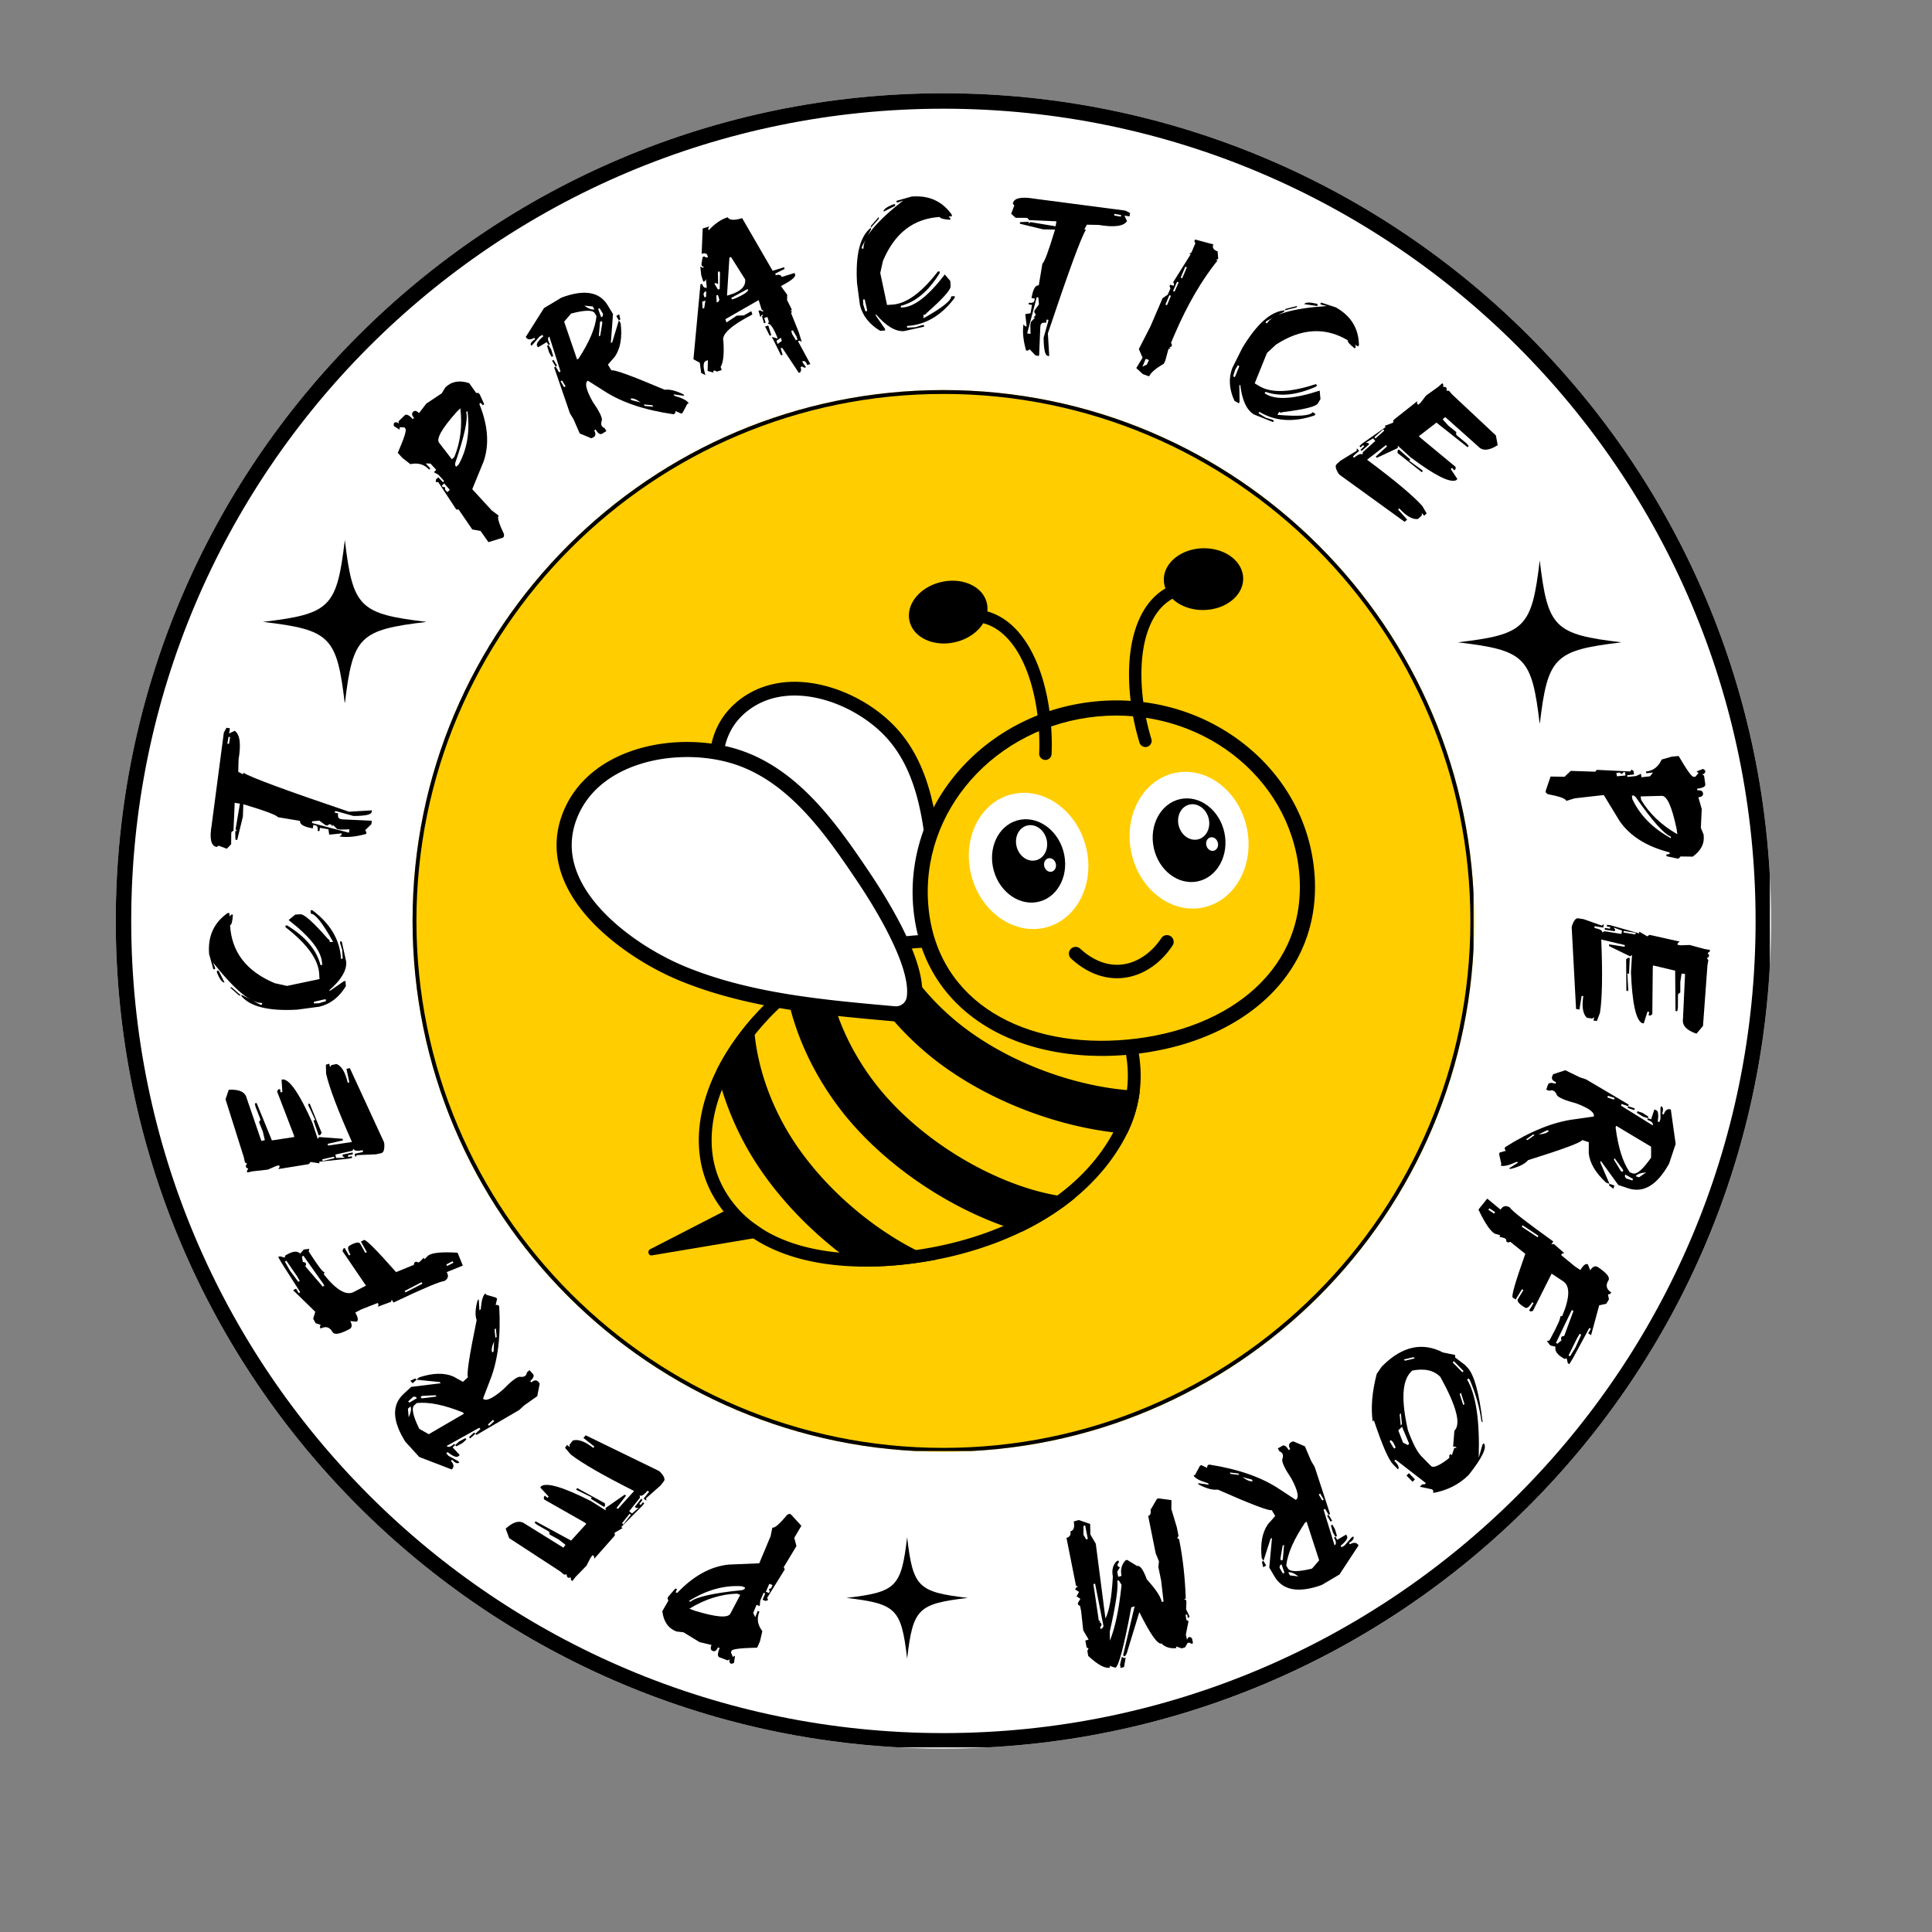 <?xml version="1.0" encoding="UTF-8"?>
<svg data-bbox="22.469 18.101 321.3 321.301" height="500" viewBox="0 0 375 375" width="500" xmlns="http://www.w3.org/2000/svg" data-type="ugc">
    <rect x="0" y="0" width="375" height="375" fill="#808080" stroke="none"/>
    <g>
        <defs>
            <clipPath id="5f93c1a0-44dc-4de4-b1aa-576055c7f600">
                <path d="M56.527 113.063h23.684v23.683H56.527Zm0 0"/>
            </clipPath>
            <clipPath id="a0d24781-7402-4739-9e6b-41cd8e5a1fd9">
                <path d="M22.469 18.102h321.3v321.3H22.47Zm0 0"/>
            </clipPath>
            <clipPath id="95e316b1-1a02-4c6b-87f5-56427464169d">
                <path d="M183.117 18.102c-88.722 0-160.648 71.925-160.648 160.652 0 88.723 71.926 160.648 160.648 160.648 88.727 0 160.653-71.925 160.653-160.648 0-88.727-71.926-160.652-160.653-160.652m0 0"/>
            </clipPath>
            <clipPath id="9e72f6be-3c8d-4cb6-ad87-5fbc4df1f684">
                <path d="M22.469 18.102h321.066v321.066H22.47Zm0 0"/>
            </clipPath>
            <clipPath id="bbebc243-cb56-4a59-804a-1ff5d30505a4">
                <path d="M183.113 18.102c-88.722 0-160.644 71.921-160.644 160.644 0 88.727 71.922 160.649 160.644 160.649s160.649-71.922 160.649-160.649c0-88.723-71.926-160.644-160.649-160.644m0 0"/>
            </clipPath>
            <clipPath id="95a092be-d2e5-4c0d-849c-d7c7e02258b5">
                <path d="M80.078 75.71H286.16v206.083H80.078Zm0 0"/>
            </clipPath>
            <clipPath id="dc2a54f7-7cc1-4e38-9ab6-6dd65cd9b611">
                <path d="M183.117 75.71c-56.906 0-103.039 46.134-103.039 103.044 0 56.906 46.133 103.039 103.04 103.039 56.91 0 103.042-46.133 103.042-103.04 0-56.91-46.133-103.042-103.043-103.042m0 0"/>
            </clipPath>
            <clipPath id="a49e0220-d0c9-46e8-b1b5-f5d86c44ee8d">
                <path d="M80.078 75.71h205.93v205.93H80.078Zm0 0"/>
            </clipPath>
            <clipPath id="03dac231-131b-4045-8201-4c0d79e22c4f">
                <path d="M183.117 75.71c-56.906 0-103.039 46.134-103.039 103.04s46.133 103.035 103.04 103.035c56.902 0 103.034-46.129 103.034-103.035S240.02 75.71 183.117 75.71m0 0"/>
            </clipPath>
            <clipPath id="fa7db413-6591-4edc-aede-bc4988a3b46b">
                <path d="M51.023 104.797h31.579v31.582H51.023Zm0 0"/>
            </clipPath>
            <clipPath id="99c7e3b0-7a03-4dd8-b267-9511e508bfea">
                <path d="M137 132h47v63h-47Zm0 0"/>
            </clipPath>
            <clipPath id="7913228d-918a-4764-9b4a-01514adffe3b">
                <path d="m102.21 123.035 144.856-18.7 16.762 129.849-144.855 18.699Zm0 0"/>
            </clipPath>
            <clipPath id="40fc458f-dd62-4eb7-8301-7b05b656b63a">
                <path d="m102.21 123.035 144.856-18.7 16.762 129.849-144.855 18.699Zm0 0"/>
            </clipPath>
            <clipPath id="b5f04bb3-1de1-4af6-a0ad-597cc6c49454">
                <path d="m102.21 123.035 144.856-18.7 16.762 129.849-144.855 18.699Zm0 0"/>
            </clipPath>
            <clipPath id="d05a6482-5d50-4e93-9f51-cdc801fee39b">
                <path d="M140 135h41v57h-41Zm0 0"/>
            </clipPath>
            <clipPath id="bd09baa0-55a0-4089-848b-1f88b005ce8c">
                <path d="m102.21 123.035 144.856-18.7 16.762 129.849-144.855 18.699Zm0 0"/>
            </clipPath>
            <clipPath id="f2931d7f-963a-48f0-9a0e-1c4b43c90a90">
                <path d="m102.21 123.035 144.856-18.7 16.762 129.849-144.855 18.699Zm0 0"/>
            </clipPath>
            <clipPath id="415d5b03-80f5-4719-b0b0-1931ed0e7169">
                <path d="m102.21 123.035 144.856-18.7 16.762 129.849-144.855 18.699Zm0 0"/>
            </clipPath>
            <clipPath id="4c18c48d-4deb-47d2-a9e1-c2ee561672ff">
                <path d="M135 181h87v65h-87Zm0 0"/>
            </clipPath>
            <clipPath id="dae2458a-4731-4c44-a2b4-e975f63251b5">
                <path d="m102.21 123.035 144.856-18.7 16.762 129.849-144.855 18.699Zm0 0"/>
            </clipPath>
            <clipPath id="9c1b7a0a-ad31-44c4-a881-a1bf7aa68278">
                <path d="m102.21 123.035 144.856-18.7 16.762 129.849-144.855 18.699Zm0 0"/>
            </clipPath>
            <clipPath id="eb8047d0-8148-4711-bf62-99e5b662af8b">
                <path d="m102.21 123.035 144.856-18.7 16.762 129.849-144.855 18.699Zm0 0"/>
            </clipPath>
            <clipPath id="c1578a16-ca62-4796-8d94-15069e886a7e">
                <path d="m130.875 187.531 86.8-11.207 8.087 62.633-86.801 11.203Zm0 0"/>
            </clipPath>
            <clipPath id="def5bc5c-c4db-4478-a396-f34d1c90ab32">
                <path d="M138 183h81v61h-81Zm0 0"/>
            </clipPath>
            <clipPath id="564a9a9f-cc4e-4be4-985d-17e4dd08ade0">
                <path d="m102.21 123.035 144.856-18.7 16.762 129.849-144.855 18.699Zm0 0"/>
            </clipPath>
            <clipPath id="c2da221c-f246-4319-8215-b6d157666b0f">
                <path d="m102.21 123.035 144.856-18.7 16.762 129.849-144.855 18.699Zm0 0"/>
            </clipPath>
            <clipPath id="6f9dc356-e9f5-45b9-9488-913837a8f0f4">
                <path d="m102.21 123.035 144.856-18.7 16.762 129.849-144.855 18.699Zm0 0"/>
            </clipPath>
            <clipPath id="60418adf-9834-4235-8c97-5096a0f5ba6d">
                <path d="M125 234h25v10h-25Zm0 0"/>
            </clipPath>
            <clipPath id="39688b0e-e510-4295-88ec-227f7576b92f">
                <path d="m102.21 123.035 144.856-18.7 16.762 129.849-144.855 18.699Zm0 0"/>
            </clipPath>
            <clipPath id="85dd1811-a924-4066-a3a9-bcd4f2eb4515">
                <path d="m102.21 123.035 144.856-18.7 16.762 129.849-144.855 18.699Zm0 0"/>
            </clipPath>
            <clipPath id="23c8f986-187f-474f-b248-d0ebe41708bf">
                <path d="m102.21 123.035 144.856-18.7 16.762 129.849-144.855 18.699Zm0 0"/>
            </clipPath>
            <clipPath id="ae0f7f83-5622-43aa-91b6-99f8515305f1">
                <path d="M139 197h43v49h-43Zm0 0"/>
            </clipPath>
            <clipPath id="6caf0d90-ef09-40f0-941a-f43c54fccc7c">
                <path d="m102.21 123.035 144.856-18.7 16.762 129.849-144.855 18.699Zm0 0"/>
            </clipPath>
            <clipPath id="8495eee2-cb39-4eda-b703-433e130a7a05">
                <path d="m102.21 123.035 144.856-18.7 16.762 129.849-144.855 18.699Zm0 0"/>
            </clipPath>
            <clipPath id="85b29b4e-588d-4028-bb13-bbb6eda34b4a">
                <path d="m102.21 123.035 144.856-18.7 16.762 129.849-144.855 18.699Zm0 0"/>
            </clipPath>
            <clipPath id="39642708-64e3-4df9-a6dc-3f2ac81bf22c">
                <path d="m137.68 198.121 37.754-4.875 6.629 51.352-37.754 4.87Zm0 0"/>
            </clipPath>
            <clipPath id="5a71a7f6-72be-49c8-93e2-15ce4d3b89f2">
                <path d="M152 186h57v54h-57Zm0 0"/>
            </clipPath>
            <clipPath id="4f37e635-f043-4b18-89b8-ee3ef22b5eb8">
                <path d="m102.21 123.035 144.856-18.7 16.762 129.849-144.855 18.699Zm0 0"/>
            </clipPath>
            <clipPath id="00cf37bc-d8a5-40f6-aef3-2bfd70308a85">
                <path d="m102.21 123.035 144.856-18.7 16.762 129.849-144.855 18.699Zm0 0"/>
            </clipPath>
            <clipPath id="9bc4b9df-494a-43ee-87fb-536c459d74ca">
                <path d="m102.21 123.035 144.856-18.7 16.762 129.849-144.855 18.699Zm0 0"/>
            </clipPath>
            <clipPath id="550cc5f5-5f2d-4e51-bcd4-0df08a83e5ca">
                <path d="M164 182h58v39h-58Zm0 0"/>
            </clipPath>
            <clipPath id="ba4ef70a-5833-46e0-9967-fec377f0d9f6">
                <path d="m102.21 123.035 144.856-18.7 16.762 129.849-144.855 18.699Zm0 0"/>
            </clipPath>
            <clipPath id="48e2d800-09c9-4158-821e-c47dd9b93860">
                <path d="m102.21 123.035 144.856-18.7 16.762 129.849-144.855 18.699Zm0 0"/>
            </clipPath>
            <clipPath id="9be10c78-8713-499f-9c5a-8444b33d769f">
                <path d="m102.21 123.035 144.856-18.7 16.762 129.849-144.855 18.699Zm0 0"/>
            </clipPath>
            <clipPath id="361f3203-32e1-494e-b115-f476803b1a68">
                <path d="M108 144h72v55h-72Zm0 0"/>
            </clipPath>
            <clipPath id="d31e33be-4e16-42cd-b4ef-4ce706ae1bc5">
                <path d="m102.21 123.035 144.856-18.7 16.762 129.849-144.855 18.699Zm0 0"/>
            </clipPath>
            <clipPath id="89be75e8-4bd8-408e-a07f-ed1ddeec50d0">
                <path d="m102.21 123.035 144.856-18.7 16.762 129.849-144.855 18.699Zm0 0"/>
            </clipPath>
            <clipPath id="c609aec4-a546-4c7c-bed1-088e7288cb87">
                <path d="m102.21 123.035 144.856-18.7 16.762 129.849-144.855 18.699Zm0 0"/>
            </clipPath>
            <clipPath id="66d65840-a257-4c8d-baa9-9bf1bb999533">
                <path d="M110 146h67v50h-67Zm0 0"/>
            </clipPath>
            <clipPath id="8ec7fbc7-f7e5-4506-8fe6-8688f14d1a07">
                <path d="m102.21 123.035 144.856-18.7 16.762 129.849-144.855 18.699Zm0 0"/>
            </clipPath>
            <clipPath id="6b71336e-059c-4a1d-95c2-5bb3a637d59e">
                <path d="m102.21 123.035 144.856-18.7 16.762 129.849-144.855 18.699Zm0 0"/>
            </clipPath>
            <clipPath id="04406f3e-3902-4d5e-984f-d5bb84e72822">
                <path d="m102.21 123.035 144.856-18.7 16.762 129.849-144.855 18.699Zm0 0"/>
            </clipPath>
            <clipPath id="d076d735-8b16-4b56-b3f7-e0c2409ebe7a">
                <path d="M218 204h1v1h-1Zm0 0"/>
            </clipPath>
            <clipPath id="9fccdf3d-eef6-4ae8-89b5-7c8aa5357af7">
                <path d="m102.21 123.035 144.856-18.7 16.762 129.849-144.855 18.699Zm0 0"/>
            </clipPath>
            <clipPath id="29336f2f-acd9-4685-9261-f758b853e603">
                <path d="m102.21 123.035 144.856-18.7 16.762 129.849-144.855 18.699Zm0 0"/>
            </clipPath>
            <clipPath id="a4c5e6fe-3492-486c-8646-f38f79760032">
                <path d="m102.21 123.035 144.856-18.7 16.762 129.849-144.855 18.699Zm0 0"/>
            </clipPath>
            <clipPath id="333eac99-fb27-4f91-ba41-1136b9d63258">
                <path d="M177 135h79v70h-79Zm0 0"/>
            </clipPath>
            <clipPath id="e98ad561-d014-43c1-b3e3-c9f719e732d3">
                <path d="m102.21 123.035 144.856-18.7 16.762 129.849-144.855 18.699Zm0 0"/>
            </clipPath>
            <clipPath id="2023e59f-0f39-4ed0-a119-fb681efcc6a7">
                <path d="m102.21 123.035 144.856-18.7 16.762 129.849-144.855 18.699Zm0 0"/>
            </clipPath>
            <clipPath id="7a5bb8f7-6830-46c6-a86f-419dd530d9f7">
                <path d="m102.21 123.035 144.856-18.7 16.762 129.849-144.855 18.699Zm0 0"/>
            </clipPath>
            <clipPath id="da88f223-076d-4e98-afd0-d41bedf1d5d4">
                <path d="M180 138h73v65h-73Zm0 0"/>
            </clipPath>
            <clipPath id="05384d0f-61b1-413a-be53-482c20c064f3">
                <path d="m102.21 123.035 144.856-18.7 16.762 129.849-144.855 18.699Zm0 0"/>
            </clipPath>
            <clipPath id="503a5aca-0137-4dcb-a2a3-cfcc771bbc27">
                <path d="m102.21 123.035 144.856-18.7 16.762 129.849-144.855 18.699Zm0 0"/>
            </clipPath>
            <clipPath id="6fb3c574-41b6-4d88-b847-1dff820d5956">
                <path d="m102.21 123.035 144.856-18.7 16.762 129.849-144.855 18.699Zm0 0"/>
            </clipPath>
            <clipPath id="ab0ccf32-3f92-4974-95a8-9cce02bd0e37">
                <path d="M183 118h22v30h-22Zm0 0"/>
            </clipPath>
            <clipPath id="84d986ee-6078-4254-85ca-c5a863b0512e">
                <path d="m102.21 123.035 144.856-18.7 16.762 129.849-144.855 18.699Zm0 0"/>
            </clipPath>
            <clipPath id="2cd063b0-5761-4c17-b34a-3bf669cc9e24">
                <path d="m102.21 123.035 144.856-18.7 16.762 129.849-144.855 18.699Zm0 0"/>
            </clipPath>
            <clipPath id="b0dea2bd-d414-4ff5-8365-f61cda3dd289">
                <path d="m102.21 123.035 144.856-18.7 16.762 129.849-144.855 18.699Zm0 0"/>
            </clipPath>
            <clipPath id="3f3cb3cd-a589-4333-bceb-ad985cb5e601">
                <path d="M176 112h16v13h-16Zm0 0"/>
            </clipPath>
            <clipPath id="5801dbd2-e24e-4cd1-a9dc-8d340017e335">
                <path d="m102.21 123.035 144.856-18.7 16.762 129.849-144.855 18.699Zm0 0"/>
            </clipPath>
            <clipPath id="b3c28ebd-f3e3-402d-abdb-6750ce3f49ef">
                <path d="m102.21 123.035 144.856-18.7 16.762 129.849-144.855 18.699Zm0 0"/>
            </clipPath>
            <clipPath id="db2642ec-2844-4731-a002-38fa32ec530f">
                <path d="m102.21 123.035 144.856-18.7 16.762 129.849-144.855 18.699Zm0 0"/>
            </clipPath>
            <clipPath id="3fc29a03-7586-45ed-9cfc-e78da157bfcc">
                <path d="M219 112h16v33h-16Zm0 0"/>
            </clipPath>
            <clipPath id="766234bd-71f1-4eb7-a80f-59946f8599ca">
                <path d="m102.21 123.035 144.856-18.7 16.762 129.849-144.855 18.699Zm0 0"/>
            </clipPath>
            <clipPath id="03e5b51a-6168-44ce-9de2-b8164c7c2773">
                <path d="m102.21 123.035 144.856-18.7 16.762 129.849-144.855 18.699Zm0 0"/>
            </clipPath>
            <clipPath id="bc2f60fc-c966-4cde-b4ed-fc610c7f0c0d">
                <path d="m102.21 123.035 144.856-18.7 16.762 129.849-144.855 18.699Zm0 0"/>
            </clipPath>
            <clipPath id="05dc0e50-a72d-4354-8f03-66d78edf1826">
                <path d="M225 106h17v13h-17Zm0 0"/>
            </clipPath>
            <clipPath id="8ad4b5ac-811f-4a7c-b235-b794289cee55">
                <path d="m102.21 123.035 144.856-18.7 16.762 129.849-144.855 18.699Zm0 0"/>
            </clipPath>
            <clipPath id="a4daf3bb-dc16-412b-a42a-5b0c0dd2e30e">
                <path d="m102.21 123.035 144.856-18.7 16.762 129.849-144.855 18.699Zm0 0"/>
            </clipPath>
            <clipPath id="896a17b7-a6ee-4f75-b850-50dcd7e08e2f">
                <path d="m102.21 123.035 144.856-18.7 16.762 129.849-144.855 18.699Zm0 0"/>
            </clipPath>
            <clipPath id="3d9a53da-94bb-4514-89fd-ec1642973de0">
                <path d="M207 181h21v9h-21Zm0 0"/>
            </clipPath>
            <clipPath id="74dd645c-882f-4db6-8e17-b868fe80ec3f">
                <path d="m102.21 123.035 144.856-18.7 16.762 129.849-144.855 18.699Zm0 0"/>
            </clipPath>
            <clipPath id="316a9284-6e20-4d89-b572-778cfded0511">
                <path d="m102.21 123.035 144.856-18.7 16.762 129.849-144.855 18.699Zm0 0"/>
            </clipPath>
            <clipPath id="9be06fb3-c512-41f2-89e9-a0eecaa6c8f0">
                <path d="m102.21 123.035 144.856-18.7 16.762 129.849-144.855 18.699Zm0 0"/>
            </clipPath>
            <clipPath id="3566add1-cc0a-4dac-8c56-32078a46be32">
                <path d="M188 153h24v28h-24Zm0 0"/>
            </clipPath>
            <clipPath id="ca02a65a-0fae-4fc5-a83b-ca55fea36199">
                <path d="m102.21 123.035 144.856-18.7 16.762 129.849-144.855 18.699Zm0 0"/>
            </clipPath>
            <clipPath id="f58f4324-e50a-48f7-ada7-ab68a5bc1df3">
                <path d="m102.21 123.035 144.856-18.7 16.762 129.849-144.855 18.699Zm0 0"/>
            </clipPath>
            <clipPath id="ebbc0853-0e1c-4f03-880f-64adea9ebef6">
                <path d="m102.21 123.035 144.856-18.7 16.762 129.849-144.855 18.699Zm0 0"/>
            </clipPath>
            <clipPath id="59784dc4-ca70-4c73-b0b1-a4f372b258c6">
                <path d="M192 159h15v17h-15Zm0 0"/>
            </clipPath>
            <clipPath id="cd9284d9-6f17-4049-9ed9-92a31df89242">
                <path d="m102.21 123.035 144.856-18.7 16.762 129.849-144.855 18.699Zm0 0"/>
            </clipPath>
            <clipPath id="ef0d2248-8969-4d56-a8d2-2b165221bd3f">
                <path d="m102.21 123.035 144.856-18.7 16.762 129.849-144.855 18.699Zm0 0"/>
            </clipPath>
            <clipPath id="79e2a1b4-e5b5-41d7-8ab3-ee2df492659d">
                <path d="m102.21 123.035 144.856-18.7 16.762 129.849-144.855 18.699Zm0 0"/>
            </clipPath>
            <clipPath id="89de7fde-b3e4-4384-82a1-a219ad01ed6d">
                <path d="M197 160h7v8h-7Zm0 0"/>
            </clipPath>
            <clipPath id="b18d118a-69a3-4126-a86f-01e2006a0d03">
                <path d="m102.21 123.035 144.856-18.7 16.762 129.849-144.855 18.699Zm0 0"/>
            </clipPath>
            <clipPath id="fbb7aab9-8d10-4080-bb48-7b018f8c6885">
                <path d="m102.21 123.035 144.856-18.7 16.762 129.849-144.855 18.699Zm0 0"/>
            </clipPath>
            <clipPath id="f3f8f4fe-7a5b-4596-bcb7-c6644531d960">
                <path d="m102.21 123.035 144.856-18.7 16.762 129.849-144.855 18.699Zm0 0"/>
            </clipPath>
            <clipPath id="37e50686-cb09-42c1-8cee-cfc77a278b36">
                <path d="M202 166h3v4h-3Zm0 0"/>
            </clipPath>
            <clipPath id="4fb2aa8e-d4d8-4b03-980b-f13e04e191c7">
                <path d="m102.21 123.035 144.856-18.7 16.762 129.849-144.855 18.699Zm0 0"/>
            </clipPath>
            <clipPath id="72745f08-ee72-459b-93ff-da0519fee6a2">
                <path d="m102.21 123.035 144.856-18.7 16.762 129.849-144.855 18.699Zm0 0"/>
            </clipPath>
            <clipPath id="38d3b653-4e2a-43ef-b6d0-da56b5f8092b">
                <path d="m102.21 123.035 144.856-18.7 16.762 129.849-144.855 18.699Zm0 0"/>
            </clipPath>
            <clipPath id="20aca89a-fc40-4861-94b7-58d19b6fc2e6">
                <path d="M219 149h24v28h-24Zm0 0"/>
            </clipPath>
            <clipPath id="19e65a7b-dc66-4eeb-bad5-3198f531d3d8">
                <path d="m102.21 123.035 144.856-18.7 16.762 129.849-144.855 18.699Zm0 0"/>
            </clipPath>
            <clipPath id="2520503f-201c-45b6-9a3d-04d95070be21">
                <path d="m102.21 123.035 144.856-18.7 16.762 129.849-144.855 18.699Zm0 0"/>
            </clipPath>
            <clipPath id="ab9ce4d5-c1c2-4ee8-bb98-f10f824297a1">
                <path d="m102.21 123.035 144.856-18.7 16.762 129.849-144.855 18.699Zm0 0"/>
            </clipPath>
            <clipPath id="d26b5f40-0d8d-4d4b-a364-1d98cf955a73">
                <path d="M223 154h15v18h-15Zm0 0"/>
            </clipPath>
            <clipPath id="421a14d8-5eeb-4401-b65d-4502cc1432c1">
                <path d="m102.21 123.035 144.856-18.7 16.762 129.849-144.855 18.699Zm0 0"/>
            </clipPath>
            <clipPath id="3eed4f25-66ff-4f4a-b991-71389519e5d5">
                <path d="m102.21 123.035 144.856-18.7 16.762 129.849-144.855 18.699Zm0 0"/>
            </clipPath>
            <clipPath id="10a638b6-216f-4fe5-aeb9-cc01c4cc3672">
                <path d="m102.21 123.035 144.856-18.7 16.762 129.849-144.855 18.699Zm0 0"/>
            </clipPath>
            <clipPath id="7b320a62-2de3-4e27-9bde-eee0dff251b7">
                <path d="M228 156h7v7h-7Zm0 0"/>
            </clipPath>
            <clipPath id="ad101caa-3002-4559-9fb4-01b6f6a8db57">
                <path d="m102.21 123.035 144.856-18.7 16.762 129.849-144.855 18.699Zm0 0"/>
            </clipPath>
            <clipPath id="674dda55-eef7-4893-b711-c79e2f290285">
                <path d="m102.21 123.035 144.856-18.7 16.762 129.849-144.855 18.699Zm0 0"/>
            </clipPath>
            <clipPath id="faa14e37-4401-4310-82d5-212cf4fb4b51">
                <path d="m102.21 123.035 144.856-18.7 16.762 129.849-144.855 18.699Zm0 0"/>
            </clipPath>
            <clipPath id="e337e8ea-34a5-4b8b-8a26-ea7429677db6">
                <path d="M234 162h3v4h-3Zm0 0"/>
            </clipPath>
            <clipPath id="8b799c89-0047-4cb7-966b-2abb0751379a">
                <path d="m102.21 123.035 144.856-18.7 16.762 129.849-144.855 18.699Zm0 0"/>
            </clipPath>
            <clipPath id="d539b958-aab2-4be4-9a9c-0e0d1579edbc">
                <path d="m102.21 123.035 144.856-18.7 16.762 129.849-144.855 18.699Zm0 0"/>
            </clipPath>
            <clipPath id="e0a9e789-dc8c-4255-a0a5-ad7692bde0a9">
                <path d="m102.21 123.035 144.856-18.7 16.762 129.849-144.855 18.699Zm0 0"/>
            </clipPath>
            <clipPath id="2960e7ee-f325-43b7-b129-859d74bdb1e9">
                <path d="M164.297 298.379h23.683V322h-23.683Zm0 0"/>
            </clipPath>
            <clipPath id="be14de5f-7056-4e35-9480-8e1db69f07a9">
                <path d="M282.953 108.766h31.582v31.582h-31.582Zm0 0"/>
            </clipPath>
        </defs>
        <g clip-path="url(#5f93c1a0-44dc-4de4-b1aa-576055c7f600)">
            <path d="M68.3 113.063c-1.148 9.699-2.077 10.628-11.773 11.777.02 0 .04.004.059.004v.004-.004c9.64 1.144 10.57 2.094 11.715 11.77 1.148-9.696 2.078-10.63 11.777-11.774-9.7-1.149-10.629-2.078-11.777-11.778m0 0" fill="#ffffff"/>
        </g>
        <g clip-path="url(#a0d24781-7402-4739-9e6b-41cd8e5a1fd9)">
            <g clip-path="url(#95e316b1-1a02-4c6b-87f5-56427464169d)">
                <path d="M22.469 18.102h321.3v321.3H22.47Zm0 0" fill="#ffffff"/>
            </g>
        </g>
        <g clip-path="url(#9e72f6be-3c8d-4cb6-ad87-5fbc4df1f684)">
            <g clip-path="url(#bbebc243-cb56-4a59-804a-1ff5d30505a4)">
                <path stroke-width="6" stroke="#000000" d="M183.112 18.101C94.39 18.101 22.47 90.023 22.47 178.745c0 88.726 71.921 160.647 160.643 160.647S343.76 267.47 343.76 178.745c0-88.722-71.925-160.644-160.647-160.644Zm0 0" fill="none"/>
            </g>
        </g>
        <g clip-path="url(#95a092be-d2e5-4c0d-849c-d7c7e02258b5)">
            <g clip-path="url(#dc2a54f7-7cc1-4e38-9ab6-6dd65cd9b611)">
                <path d="M80.078 75.71H286.16v206.083H80.078Zm0 0" fill="#ffcd00"/>
            </g>
        </g>
        <g clip-path="url(#a49e0220-d0c9-46e8-b1b5-f5d86c44ee8d)">
            <g clip-path="url(#03dac231-131b-4045-8201-4c0d79e22c4f)">
                <path stroke-width="1.5" stroke="#000000" d="M183.116 75.711c-56.906 0-103.038 46.133-103.038 103.039s46.132 103.034 103.038 103.034c56.902 0 103.034-46.129 103.034-103.034S240.018 75.71 183.116 75.71Zm0 0" fill="none"/>
            </g>
        </g>
        <g clip-path="url(#fa7db413-6591-4edc-aede-bc4988a3b46b)">
            <path d="M66.93 104.797c-1.551 13.101-2.805 14.36-15.907 15.91q.042.001.082.008c13.024 1.547 14.278 2.824 15.825 15.898 1.55-13.101 2.808-14.36 15.91-15.906-13.102-1.55-14.36-2.809-15.91-15.91m0 0" fill="#000000"/>
        </g>
        <g clip-path="url(#99c7e3b0-7a03-4dd8-b267-9511e508bfea)">
            <g clip-path="url(#7913228d-918a-4764-9b4a-01514adffe3b)">
                <g clip-path="url(#40fc458f-dd62-4eb7-8301-7b05b656b63a)">
                    <g clip-path="url(#b5f04bb3-1de1-4af6-a0ad-597cc6c49454)">
                        <path d="M183.11 180.004c.16-3.91-.055-7.863-.262-10.488-.41-5.149-.883-10.176-2.157-15.07-1.488-5.739-3.84-10.196-7.183-13.63-2.242-2.308-5.07-4.312-8.176-5.8-3.254-1.559-6.691-2.477-9.93-2.653-4.78-.261-9.062 1.082-12.39 3.883-4.758 4.004-6.371 10.05-4.676 17.484 1.246 5.446 4.348 11.637 8.293 16.563 7.434 9.273 17.41 16.117 27.055 22.73q.756.521 1.507 1.036l.965.664 1.11-.383c1.609-.55 2.902-1.832 3.84-3.8 1.136-2.38 1.808-5.923 2.003-10.536" fill="#000000"/>
                    </g>
                </g>
            </g>
        </g>
        <g clip-path="url(#d05a6482-5d50-4e93-9f51-cdc801fee39b)">
            <g clip-path="url(#bd09baa0-55a0-4089-848b-1f88b005ce8c)">
                <g clip-path="url(#f2931d7f-963a-48f0-9a0e-1c4b43c90a90)">
                    <g clip-path="url(#415d5b03-80f5-4719-b0b0-1931ed0e7169)">
                        <path d="M176.559 191.754c-.454-.313-.907-.621-1.36-.934-9.488-6.504-19.297-13.23-26.484-22.199-3.703-4.625-6.61-10.414-7.77-15.488-.695-3.035-.777-5.793-.246-8.192.59-2.656 1.946-4.894 4.035-6.652a13.7 13.7 0 0 1 5.047-2.684c1.766-.507 3.684-.695 5.711-.562 2.86.191 5.903 1.035 8.797 2.437 2.777 1.348 5.3 3.145 7.305 5.2 3.008 3.09 5.136 7.16 6.508 12.437 1.218 4.688 1.68 9.586 2.078 14.613.203 2.551.414 6.387.257 10.165-.18 4.25-.765 7.445-1.746 9.496-.582 1.222-1.3 2.015-2.132 2.363" fill="#ffffff"/>
                    </g>
                </g>
            </g>
        </g>
        <g clip-path="url(#4c18c48d-4deb-47d2-a9e1-c2ee561672ff)">
            <g clip-path="url(#dae2458a-4731-4c44-a2b4-e975f63251b5)">
                <g clip-path="url(#9c1b7a0a-ad31-44c4-a881-a1bf7aa68278)">
                    <g clip-path="url(#eb8047d0-8148-4711-bf62-99e5b662af8b)">
                        <g clip-path="url(#c1578a16-ca62-4796-8d94-15069e886a7e)">
                            <path d="M221.387 207.945a25.5 25.5 0 0 1-.157 3.793l-.007.075c-.34 2.824-1.168 5.59-2.465 8.234q-.289.59-.606 1.176c-2.308 4.191-5.476 7.964-9.433 11.246a43 43 0 0 1-1.973 1.547c-2.559 1.894-5.387 3.593-8.45 5.074a63 63 0 0 1-6.694 2.762 71 71 0 0 1-11.368 2.914c-3.648.625-8.437 1.18-13.574 1.066-3.031-.066-6.18-.367-9.293-1.023-4.156-.875-7.82-2.309-10.89-4.266-3.516-2.246-6.29-5.188-8.243-8.754a21 21 0 0 1-1.324-2.953c-.8-2.238-1.23-4.637-1.27-7.137-.038-2.476.305-5.047 1.016-7.648a35 35 0 0 1 2.453-6.367c1.567-3.153 3.645-6.274 6.223-9.336.305-.364.617-.723.926-1.075q2.925-3.3 6.207-5.921a45 45 0 0 1 7.898-5.086 43 43 0 0 1 4.383-1.914q.457-.173.918-.332a45.7 45.7 0 0 1 7.309-1.88c8.457-1.46 17.816-.757 27.93 2.118 4.652 1.32 8.609 3.246 11.765 5.719 3.809 2.988 6.371 6.726 7.617 11.105q.44 1.535.703 3.059.334 1.917.399 3.804" fill="#000000"/>
                        </g>
                    </g>
                </g>
            </g>
        </g>
        <g clip-path="url(#def5bc5c-c4db-4478-a396-f34d1c90ab32)">
            <g clip-path="url(#564a9a9f-cc4e-4be4-985d-17e4dd08ade0)">
                <g clip-path="url(#c2da221c-f246-4319-8215-b6d157666b0f)">
                    <g clip-path="url(#6f9dc356-e9f5-45b9-9488-913837a8f0f4)">
                        <path d="M215.969 220.023q-.32.585-.664 1.153c-7.368 12.23-21.864 18.804-35.489 21.137-7.625 1.308-16.976 1.707-24.972-.708a31 31 0 0 1-4.149-1.578c-4.246-1.996-7.86-5.02-10.277-9.433a18 18 0 0 1-1.164-2.594c-2.844-7.937-.34-18.16 7.984-28.055 14.586-17.34 34.352-18.59 52.985-13.297 7.882 2.239 15.308 6.813 17.668 15.114q.346 1.207.57 2.386c1.137 5.938.059 11.239-2.492 15.875" fill="#ffcd00"/>
                    </g>
                </g>
            </g>
        </g>
        <g clip-path="url(#60418adf-9834-4235-8c97-5096a0f5ba6d)">
            <g clip-path="url(#39688b0e-e510-4295-88ec-227f7576b92f)">
                <g clip-path="url(#85dd1811-a924-4066-a3a9-bcd4f2eb4515)">
                    <g clip-path="url(#23c8f986-187f-474f-b248-d0ebe41708bf)">
                        <path d="m141.934 234.379-15.82 8.14c-.497.344-.239 1.22.343 1.16l23.258-3.902z" fill="#000000"/>
                    </g>
                </g>
            </g>
        </g>
        <g clip-path="url(#ae0f7f83-5622-43aa-91b6-99f8515305f1)">
            <g clip-path="url(#6caf0d90-ef09-40f0-941a-f43c54fccc7c)">
                <g clip-path="url(#8495eee2-cb39-4eda-b703-433e130a7a05)">
                    <g clip-path="url(#85b29b4e-588d-4028-bb13-bbb6eda34b4a)">
                        <g clip-path="url(#39642708-64e3-4df9-a6dc-3f2ac81bf22c)">
                            <path d="M181.84 244.473q-.797.152-1.606.293c-3.648.625-8.437 1.18-13.574 1.066-8.922-6.055-16.777-14.328-21.625-22.926-2.762-4.898-4.75-10.054-5.926-15.222 1.567-3.153 3.649-6.274 6.223-9.336.305-.364.617-.723.926-1.075.113 7.032 2.199 14.536 6.129 21.497 5.015 8.894 13.781 17.43 23.441 22.832a50 50 0 0 0 6.012 2.87" fill="#000000"/>
                        </g>
                    </g>
                </g>
            </g>
        </g>
        <g clip-path="url(#5a71a7f6-72be-49c8-93e2-15ce4d3b89f2)">
            <g clip-path="url(#4f37e635-f043-4b18-89b8-ee3ef22b5eb8)">
                <g clip-path="url(#00cf37bc-d8a5-40f6-aef3-2bfd70308a85)">
                    <g clip-path="url(#9bc4b9df-494a-43ee-87fb-536c459d74ca)">
                        <path d="M208.719 232.469a44 44 0 0 1-1.973 1.547c-2.559 1.894-5.387 3.593-8.45 5.074a62 62 0 0 1-4.878-1.637c-11.727-4.484-23-12.683-30.156-21.93-5.735-7.414-9.438-15.847-10.797-24.171a45 45 0 0 1 7.898-5.086c.461 8.074 3.805 16.644 9.575 24.101 6.25 8.078 16.156 15.262 26.5 19.215 4.328 1.656 8.535 2.64 12.28 2.887" fill="#000000"/>
                    </g>
                </g>
            </g>
        </g>
        <g clip-path="url(#550cc5f5-5f2d-4e51-bcd4-0df08a83e5ca)">
            <g clip-path="url(#ba4ef70a-5833-46e0-9967-fec377f0d9f6)">
                <g clip-path="url(#48e2d800-09c9-4158-821e-c47dd9b93860)">
                    <g clip-path="url(#9be10c78-8713-499f-9c5a-8444b33d769f)">
                        <path d="m221.23 211.738-.007.075c-.34 2.824-1.168 5.59-2.465 8.234a63 63 0 0 1-4.66-.531c-12.414-1.891-25.176-7.504-34.141-15.02-6.82-5.723-12.047-12.734-15.21-20.144q.455-.17.917-.332a46 46 0 0 1 7.309-1.88c2.683 5.794 6.933 11.31 12.41 15.903 7.828 6.562 19.039 11.477 29.984 13.14 2.016.31 3.98.493 5.863.555" fill="#000000"/>
                    </g>
                </g>
            </g>
        </g>
        <g clip-path="url(#361f3203-32e1-494e-b115-f476803b1a68)">
            <g clip-path="url(#d31e33be-4e16-42cd-b4ef-4ce706ae1bc5)">
                <g clip-path="url(#89be75e8-4bd8-408e-a07f-ed1ddeec50d0)">
                    <g clip-path="url(#c609aec4-a546-4c7c-bed1-088e7288cb87)">
                        <path d="M178.98 191.613c-.207-3.058-1.55-7.043-3.996-11.843-2.082-4.083-4.57-7.993-6.293-10.555-3.379-5.02-6.75-9.88-10.859-14.145-4.805-4.984-9.746-8.175-15.105-9.757-3.004-.883-6.368-1.333-9.727-1.297-5.215.058-10.121 1.23-14.195 3.386-2.227 1.184-4.16 2.645-5.75 4.344a18.9 18.9 0 0 0-3.907 6.29c-1.355 3.616-1.476 7.316-.359 10.995.969 3.18 2.852 6.328 5.606 9.36 4.386 4.832 11.097 9.363 17.94 12.12 12.915 5.204 27.044 6.466 40.704 7.688q1.075.093 2.137.192.129.01.258.011a2.54 2.54 0 0 0 1.859-.847c1.289-1.446 1.855-3.446 1.687-5.942" fill="#000000"/>
                    </g>
                </g>
            </g>
        </g>
        <g clip-path="url(#66d65840-a257-4c8d-baa9-9bf1bb999533)">
            <g clip-path="url(#8ec7fbc7-f7e5-4506-8fe6-8688f14d1a07)">
                <g clip-path="url(#6b71336e-059c-4a1d-95c2-5bb3a637d59e)">
                    <g clip-path="url(#04406f3e-3902-4d5e-984f-d5bb84e72822)">
                        <path d="M176 193.52a2.12 2.12 0 0 1-2.285 1.796l-.41-.035c-13.453-1.203-27.36-2.445-39.871-7.488-6.454-2.602-12.762-6.852-16.868-11.375-2.457-2.703-4.129-5.477-4.968-8.238-.926-3.051-.828-6.118.297-9.118a16 16 0 0 1 3.617-5.644c1.511-1.531 3.367-2.828 5.515-3.852 3.035-1.449 6.633-2.336 10.403-2.562 3.617-.219 7.234.168 10.465 1.121 4.859 1.434 9.382 4.371 13.82 8.977 3.945 4.093 7.238 8.84 10.539 13.75 1.68 2.492 4.101 6.296 6.113 10.25 2.266 4.445 3.508 8.046 3.688 10.71q.06.936-.055 1.708" fill="#ffffff"/>
                    </g>
                </g>
            </g>
        </g>
        <g clip-path="url(#d076d735-8b16-4b56-b3f7-e0c2409ebe7a)">
            <g clip-path="url(#9fccdf3d-eef6-4ae8-89b5-7c8aa5357af7)">
                <g clip-path="url(#29336f2f-acd9-4685-9261-f758b853e603)">
                    <g clip-path="url(#a4c5e6fe-3492-486c-8646-f38f79760032)">
                        <path d="m218.508 204.395-.047-.247z" fill="#050000"/>
                        <path d="M218.531 204.52q-.105.01-.21.027.07-.206.14-.399l.047.247z" fill="#e5b400"/>
                    </g>
                </g>
            </g>
        </g>
        <g clip-path="url(#333eac99-fb27-4f91-ba41-1136b9d63258)">
            <g clip-path="url(#e98ad561-d014-43c1-b3e3-c9f719e732d3)">
                <g clip-path="url(#2023e59f-0f39-4ed0-a119-fb681efcc6a7)">
                    <g clip-path="url(#7a5bb8f7-6830-46c6-a86f-419dd530d9f7)">
                        <path d="M177.29 176.406c-.798-8.36 1.507-16.828 6.483-23.84 4.868-6.863 12.098-12.082 20.356-14.687a42 42 0 0 1 8.582-1.738c10.351-.985 20.457 1.863 28.45 8.027 8.05 6.207 12.995 15.023 13.929 24.824.758 7.938-1.317 15.281-5.996 21.246-4.324 5.508-10.77 9.735-18.649 12.223-.293.094-.593.184-.89.273q-1.162.341-2.352.63a56 56 0 0 1-7.965 1.331 55 55 0 0 1-7.843.2 46 46 0 0 1-2.461-.172c-6.649-.625-12.723-2.528-17.684-5.602-8.203-5.082-13.031-12.937-13.96-22.715" fill="#000000"/>
                    </g>
                </g>
            </g>
        </g>
        <g clip-path="url(#da88f223-076d-4e98-afd0-d41bedf1d5d4)">
            <g clip-path="url(#05384d0f-61b1-413a-be53-482c20c064f3)">
                <g clip-path="url(#503a5aca-0137-4dcb-a2a3-cfcc771bbc27)">
                    <g clip-path="url(#6fb3c574-41b6-4d88-b847-1dff820d5956)">
                        <path d="M180.219 176.129c-1.77-18.578 12.902-35.168 32.77-37.063 19.866-1.89 37.406 11.633 39.175 30.204 1.77 18.578-13.34 30.609-33.207 32.5-19.867 1.894-36.973-7.067-38.738-25.641" fill="#ffcd00"/>
                    </g>
                </g>
            </g>
        </g>
        <g clip-path="url(#ab0ccf32-3f92-4974-95a8-9cce02bd0e37)">
            <g clip-path="url(#84d986ee-6078-4254-85ca-c5a863b0512e)">
                <g clip-path="url(#2cd063b0-5761-4c17-b34a-3bf669cc9e24)">
                    <g clip-path="url(#b0dea2bd-d414-4ff5-8365-f61cda3dd289)">
                        <path d="M183.86 120.402a1.2 1.2 0 0 1 .742-1.48l.062-.024c4.11-1.238 7.793-.632 10.941 1.801 2.918 2.254 5.258 6.078 6.758 11.055 1.328 4.41 1.953 9.594 1.75 14.594a1.19 1.19 0 0 1-.789 1.082 1.2 1.2 0 0 1-.46.074 1.2 1.2 0 0 1-.837-.387 1.17 1.17 0 0 1-.32-.867c.184-4.578-.363-9.352-1.539-13.441-1.34-4.66-3.426-8.188-6.04-10.204-2.495-1.933-5.444-2.402-8.769-1.398a1.207 1.207 0 0 1-1.5-.805" fill="#000000"/>
                    </g>
                </g>
            </g>
        </g>
        <g clip-path="url(#3f3cb3cd-a589-4333-bceb-ad985cb5e601)">
            <g clip-path="url(#5801dbd2-e24e-4cd1-a9dc-8d340017e335)">
                <g clip-path="url(#b3c28ebd-f3e3-402d-abdb-6750ce3f49ef)">
                    <g clip-path="url(#db2642ec-2844-4731-a002-38fa32ec530f)">
                        <path d="M176.54 120.54a4 4 0 0 1-.106-.688c-.098-1.211.273-2.465 1.07-3.59.922-1.293 2.351-2.34 4.031-2.95.375-.136.766-.25 1.156-.34 1.985-.46 3.989-.296 5.649.458q.678.306 1.234.718c1.02.758 1.703 1.766 1.973 2.93a4.8 4.8 0 0 1 .09 1.594c-.082.781-.356 1.562-.801 2.297a7 7 0 0 1-.258.386c-.918 1.293-2.351 2.34-4.031 2.95a10 10 0 0 1-1.156.34c-1.985.46-3.989.296-5.649-.454-1.699-.773-2.84-2.066-3.203-3.652" fill="#000000"/>
                    </g>
                </g>
            </g>
        </g>
        <g clip-path="url(#3fc29a03-7586-45ed-9cfc-e78da157bfcc)">
            <g clip-path="url(#766234bd-71f1-4eb7-a80f-59946f8599ca)">
                <g clip-path="url(#03e5b51a-6168-44ce-9de2-b8164c7c2773)">
                    <g clip-path="url(#bc2f60fc-c966-4cde-b4ed-fc610c7f0c0d)">
                        <path d="M234.18 113.906a1.206 1.206 0 0 0-1.094-1.246l-.066-.004c-4.29-.156-7.7 1.367-10.13 4.52-2.25 2.922-3.538 7.215-3.726 12.41-.164 4.601.55 9.773 2.012 14.559a1.2 1.2 0 0 0 1.043.847q.235.018.465-.047a1.2 1.2 0 0 0 .71-.586c.149-.285.18-.609.086-.918-1.34-4.386-2.023-9.14-1.921-13.394.109-4.848 1.234-8.79 3.246-11.402 1.925-2.5 4.66-3.707 8.129-3.579a1.204 1.204 0 0 0 1.246-1.16" fill="#000000"/>
                    </g>
                </g>
            </g>
        </g>
        <g clip-path="url(#05dc0e50-a72d-4354-8f03-66d78edf1826)">
            <g clip-path="url(#8ad4b5ac-811f-4a7c-b235-b794289cee55)">
                <g clip-path="url(#a4daf3bb-dc16-412b-a42a-5b0c0dd2e30e)">
                    <g clip-path="url(#896a17b7-a6ee-4f75-b850-50dcd7e08e2f)">
                        <path d="M241.297 112.18a4.6 4.6 0 0 0-.074-.692c-.215-1.195-.891-2.316-1.95-3.199-1.214-1.016-2.867-1.664-4.644-1.828a10 10 0 0 0-1.207-.04c-2.035.063-3.934.731-5.348 1.88a6.5 6.5 0 0 0-1.008 1.008c-.793.992-1.199 2.14-1.164 3.336.016.535.121 1.062.313 1.566.281.73.742 1.418 1.363 2.012.11.109.223.21.344.312 1.219 1.016 2.867 1.664 4.648 1.828.399.04.801.047 1.207.035 2.036-.058 3.934-.726 5.344-1.875 1.453-1.175 2.223-2.718 2.176-4.343" fill="#000000"/>
                    </g>
                </g>
            </g>
        </g>
        <g clip-path="url(#3d9a53da-94bb-4514-89fd-ec1642973de0)">
            <g clip-path="url(#74dd645c-882f-4db6-8e17-b868fe80ec3f)">
                <g clip-path="url(#316a9284-6e20-4d89-b572-778cfded0511)">
                    <g clip-path="url(#9be06fb3-c512-41f2-89e9-a0eecaa6c8f0)">
                        <path d="m218.242 189.781-.094.012c-3.574.43-7.12-.86-10.253-3.738a1.304 1.304 0 0 1 1.77-1.918c2.55 2.343 5.378 3.406 8.17 3.066l.067-.008c2.864-.367 5.598-2.226 7.516-5.11a1.306 1.306 0 0 1 1.809-.362 1.3 1.3 0 0 1 .363 1.808c-1.153 1.735-2.547 3.156-4.137 4.235-1.629 1.101-3.383 1.777-5.21 2.015" fill="#000000"/>
                    </g>
                </g>
            </g>
        </g>
        <g clip-path="url(#3566add1-cc0a-4dac-8c56-32078a46be32)">
            <g clip-path="url(#ca02a65a-0fae-4fc5-a83b-ca55fea36199)">
                <g clip-path="url(#f58f4324-e50a-48f7-ada7-ab68a5bc1df3)">
                    <g clip-path="url(#ebbc0853-0e1c-4f03-880f-64adea9ebef6)">
                        <path d="M203.285 179.941c-6.074 1.743-12.648-2.593-14.656-9.671-2.008-7.079 1.305-14.258 7.379-16 6.078-1.747 12.652 2.593 14.66 9.671 2.004 7.079-1.305 14.254-7.383 16" fill="#ffffff"/>
                    </g>
                </g>
            </g>
        </g>
        <g clip-path="url(#59784dc4-ca70-4c73-b0b1-a4f372b258c6)">
            <g clip-path="url(#cd9284d9-6f17-4049-9ed9-92a31df89242)">
                <g clip-path="url(#ef0d2248-8969-4d56-a8d2-2b165221bd3f)">
                    <g clip-path="url(#79e2a1b4-e5b5-41d7-8ab3-ee2df492659d)">
                        <path d="M201.875 174.96c-3.719 1.067-7.742-1.589-8.969-5.92s.797-8.724 4.516-9.79 7.742 1.59 8.969 5.918c1.226 4.332-.797 8.723-4.516 9.793" fill="#000000"/>
                    </g>
                </g>
            </g>
        </g>
        <g clip-path="url(#89de7fde-b3e4-4384-82a1-a219ad01ed6d)">
            <g clip-path="url(#b18d118a-69a3-4126-a86f-01e2006a0d03)">
                <g clip-path="url(#fbb7aab9-8d10-4080-bb48-7b018f8c6885)">
                    <g clip-path="url(#f3f8f4fe-7a5b-4596-bcb7-c6644531d960)">
                        <path d="M197.355 164.434c-.523-1.848.34-3.72 1.926-4.172 1.586-.457 3.297.672 3.824 2.523.52 1.848-.34 3.715-1.925 4.168-1.59.457-3.301-.672-3.825-2.52" fill="#ffffff"/>
                    </g>
                </g>
            </g>
        </g>
        <g clip-path="url(#37e50686-cb09-42c1-8cee-cfc77a278b36)">
            <g clip-path="url(#4fb2aa8e-d4d8-4b03-980b-f13e04e191c7)">
                <g clip-path="url(#72745f08-ee72-459b-93ff-da0519fee6a2)">
                    <g clip-path="url(#38d3b653-4e2a-43ef-b6d0-da56b5f8092b)">
                        <path d="M202.703 168.21c-.2-.71.129-1.429.742-1.605.61-.171 1.266.262 1.47.97.198.71-.134 1.429-.743 1.605-.61.175-1.266-.262-1.469-.97" fill="#ffffff"/>
                    </g>
                </g>
            </g>
        </g>
        <g clip-path="url(#20aca89a-fc40-4861-94b7-58d19b6fc2e6)">
            <g clip-path="url(#19e65a7b-dc66-4eeb-bad5-3198f531d3d8)">
                <g clip-path="url(#2520503f-201c-45b6-9a3d-04d95070be21)">
                    <g clip-path="url(#ab9ce4d5-c1c2-4ee8-bb98-f10f824297a1)">
                        <path d="M233.605 176.129c-6.175 1.34-12.457-3.414-14.007-10.61-1.551-7.195 2.214-14.14 8.39-15.48 6.176-1.344 12.461 3.418 14.012 10.61 1.547 7.195-2.215 14.136-8.395 15.48" fill="#ffffff"/>
                    </g>
                </g>
            </g>
        </g>
        <g clip-path="url(#d26b5f40-0d8d-4d4b-a364-1d98cf955a73)">
            <g clip-path="url(#421a14d8-5eeb-4401-b65d-4502cc1432c1)">
                <g clip-path="url(#3eed4f25-66ff-4f4a-b991-71389519e5d5)">
                    <g clip-path="url(#10a638b6-216f-4fe5-aeb9-cc01c4cc3672)">
                        <path d="M232.516 171.066c-3.778.82-7.621-2.093-8.57-6.492-.95-4.402 1.355-8.652 5.132-9.472s7.625 2.09 8.574 6.492c.946 4.402-1.355 8.652-5.136 9.472" fill="#000000"/>
                    </g>
                </g>
            </g>
        </g>
        <g clip-path="url(#7b320a62-2de3-4e27-9bde-eee0dff251b7)">
            <g clip-path="url(#ad101caa-3002-4559-9fb4-01b6f6a8db57)">
                <g clip-path="url(#674dda55-eef7-4893-b711-c79e2f290285)">
                    <g clip-path="url(#faa14e37-4401-4310-82d5-212cf4fb4b51)">
                        <path d="M228.816 160.371c-.523-1.848.34-3.715 1.926-4.172 1.586-.453 3.297.676 3.824 2.524.524 1.847-.34 3.714-1.925 4.172-1.586.453-3.301-.672-3.825-2.524" fill="#ffffff"/>
                    </g>
                </g>
            </g>
        </g>
        <g clip-path="url(#e337e8ea-34a5-4b8b-8a26-ea7429677db6)">
            <g clip-path="url(#8b799c89-0047-4cb7-966b-2abb0751379a)">
                <g clip-path="url(#d539b958-aab2-4be4-9a9c-0e0d1579edbc)">
                    <g clip-path="url(#e0a9e789-dc8c-4255-a0a5-ad7692bde0a9)">
                        <path d="M234.164 164.148c-.2-.71.129-1.43.742-1.601.61-.176 1.266.258 1.469.969.2.707-.133 1.425-.742 1.601-.61.176-1.266-.258-1.469-.969" fill="#ffffff"/>
                    </g>
                </g>
            </g>
        </g>
        <path d="m76.665 81.967.469.031.219.234.015-.468 1.188-1.156q.47-.451 1.578.75l.234-.235q-.656-.731-.187-1.187c.312-.313.695-.223 1.14.265l1.422-1.86 2.985-1.983.718-1.172c1.211-1.164 2.75-1.438 4.625-.813l1.344 1.89.453.016.235.235.875 1.922-.235.234-.469-.484-.234.234c1.688 4.148 1.96 7.867.828 11.156l-2.203 5.375 3.781 4.125 1.344 1q-.469.47 1.031 3.594v.469l-.234.234-2.781.86-1.532-2.172-1.609-.297-2.64-3.86h-.454l-3.515-5.328h-.47l.017-.484.468-.453.907.953.234-.219-1.11-1.219-.89-.5.469-.453-1.125-1.218-.922-.032.89.969-.234.234q-1.419-1.544-3.64-1.062l-1.563-1.219-.875-.984c1.242-2.852 1.734-4.41 1.484-4.672l-.203-.266-.922-.015-.015.468-1.125-.718v-.5Zm11.047 7.187.469-.453q1.78-4.249 1.172-9.453l-.704.688q-4.418 4.956-3.375 6.062Zm2.781-9.156q.55 2.063-2.14 9.89v.47l.218.234.469-.453q2.471-4.468 1.688-10.375Zm-4.765 14.297.218.234.438.032v.484l.453.484.469-.453-1.094-1.25Zm0 0" fill="#000000"/>
        <path d="m105.592 59.797 3.39-2.032c4.383-1.644 7.376-1.148 8.97 1.485l1.03 1.703-.421 5.64.28-.171 1.282-4.235.344.547q.496 4.114-1.11 6.469l-1.359 1.578.688 1.125c.406-.25 3.851 1 10.343 3.75q1.406-.2 3.625.89l.157.282-2.078-.281.171.28q2.31.659 2.766 1.423l-.281.172-.89 1.687-.282.172-1.078-.5-.11.453-.296.172q-8.408-1.2-13.516-4.547l-3.11-1.969q-1 .611.922 4.063c1.258 1.812 1.86 3.016 1.797 3.61q-.423 1.19.532 1.53l.343.579-.843.515q-.564.33-1.25-.812l-.282.172q.686 1.14-.562 1.515l-2.235-.922-1.218-2.78-.688-1.126-3.062-8.922.28-.172.673 1.125.281-.171-2.172-6.766q-.562.346.125 1.484l-.281.172-.344-.578-1.703 1.016-.172-.282q-.327-.56 1.203-1.859L105.28 65l-.562.328-1.36 1.594-.28.172q-.34-.561.796-1.25l-.172-.282q-1.139.69-1.656-.156Zm6.422 9.984.281-.172q3.14-4.792 3.484-8.25l-.343-.578q-.581-.966-4.579.078l-1.359 1.578Zm1.375-10.453q1.34.924 1.984.719l-.328-.563Zm2.719.656.578 1.594.28-.172.095-.453-.688-1.14Zm-9.922 7.156.28-.156.517.844.39 1.281-.281.172-.5-.844Zm10.28-4.656-.233 2.813.28-.172.407-2.531-.172-.282Zm3.157-1.14.563-.344.218 1.015-.28.172Zm-12.469 8.671.282-.171.687 1.125-.281.171Zm1.657 4 .687 1.141.281-.172-.687-1.14Zm13.562 3.36.172.281 1.797.453q-1.312-.95-1.969-.734m2.594 1.125.172.297 1.656.14-.172-.281Zm0 0" fill="#000000"/>
        <path d="M141.237 42.169q.498.89 2.813.172l5.921 10.218 2.22-.687.093.328-1.812.906.109.328c.633-.195 1.016-.086 1.14.328l2.516-.78.094.312q.215.703-2.75 2.234l1.219 1.688-.032 1.03.907 1.813-.22.407.313-.094-.218.406 1.484 3.688.578 1.875-.406-.22-.313.11 2.391 4.422-.625.188q-.282-.936-.922-.735l.094.313.625.859-.328.094-.422-.235-.313.094q.293.954-.328 1.156l-3.234-4.875-.313.094.391 1.266-.312.094-1.782-3.579 1.125.344-.094-.312q-1.126-2.765-1.812-2.547l.203-.406-.281-.938-.625.188.281.937-.312.094-.391-1.266.219-.406-.313.094-.219.406-.375-1.25.313-.094.406.219.313-.094-.406-.219-.594-1.89-6.453 3.703.203.64 2.015-1.328 1.36-.046 1.453-.813.203.64q-6.234 3.223-5.625 5.173c.164 2.492-.012 4.156-.531 5l.203.625-.938.28-.406-.202-.328.093.094.313-1.156-.328.062-2.078-.312.093q-.95.3-.172 2.797l-.829-.422-.265-1.984-1.234-.672 1.359-14.547.312-.093q.282.938.922.734l-.172-1.656-.203.406-.312.094-.39-1.25-.188-1.688.421.235.313-.094-.422-.235-.094-.312.235-1.438.312-.109.422.219.313-.094-.11-.312q-.187-.622-1.125-.329l.203-4.906 1.266-.406-.203.437.094.313q1.779-1.934 3.687-2.531m.344 7.812-.469 7.406.64-.203q3.123-.966 2.876-2.968l-2.735-4.329Zm-2.234 2.781.046 2.391-.422-.219-.312.094.703 1.172.328-.094.063-3.125-.094-.312Zm-2.594 3.891-.219.422.203.64.313-.093.03-1.078Zm2.281.688.078 1.359.313-.11.218-.406-.297-.937Zm-2.734 1.203.078 1.343.312-.093.235-1.453Zm5.656-.735.094.313.625-.188q2.73-1.184 2.53-1.812l-.327.094Zm6.547 5.563.625-.188.578 1.875-.313.094Zm5.078.844.187.64.703 1.156.329-.093-.204-.625-.703-1.172Zm-2.86 1.921.204.625.828-.593-.188-.625Zm0 0" fill="#000000"/>
        <path d="m176.954 38.147.328-.016q4.764-.265 7.453 3.531l.016.328-.656.047.344.297.03.328q-2.001-.124-2.03-.547-7.677.439-11.063 8.547l-.516 2.328 1.313 6.203 1-.062q4.093-.233 8.875-6.437l.328-.016.016.328q-3.223 5.25-7.547 6.36l.016.328.328-.016q3.45-.186 8.203-6.406l1.062 1.28.063.985q.058 1.067-4.64 5.203l-.313.344-.328.016.03.672q5.42-3.046 5.36-4.25l.672-.047.016.328c-2.586 3.437-5.672 5.262-9.266 5.469l.016.328 1.656-.094 1.297-.406.328-.016.016.328-3.922.86c-1.668.093-3.485-1.008-5.453-3.313l.03.328 1.766 2.547.016.313-.969.062q-3.174-1.92-3.922-5.031l-.562-4.266q-.471-8.248 2.703-10.718l.016.328-1.797 3.406.015.328.328-.016q-.174-3.14 7.72-9.343l-.97.375-.328.015-.015-.312Zm-3.547 1.5.328-.016.016.328-2.266 1.125q-.034-.654 1.922-1.437m-2.843 2.468.015.344-1.531 1.734-.016-.328Zm-3.047 16.016.047 1 .406 1.281.328-.015-.016-.328-.437-1.954Zm0 0" fill="#000000"/>
        <path d="m218.422 40.878.922.468-.11.657-.984-.157.5 1.078c-.656.993-2.484 1.235-5.484.735l-2.313-.047-.484.922.312.047c-.918 1.437-3.383 8.148-7.39 20.125l.265 4.406-.328-.063q-.719-.11-.766-3.484l.891-3.172.047-.312-.344-.063-.11.64c-.648-.1-1.007.063-1.077.5l-.047.313-.219 5.313-.062.312-.657-.11-1.125-1.187-.375.266-.328-.047q-.845-3.033-.484-5.094l.265.375.344.063-.281-2.39 1.031-.173.281-1.609-.656-.11.047-.328q.984.176 1.094-.468l.062-.328-.64-.11q.433-2.606 1.406-2.453l.703-4.219q.576-.375 2.453-6.609l-2.328-.047-4.5-1.094.047-.312 1.687-.063-.062.328.39-.265 4.876.812.156-.968-5.313-.235-.25-.375-.328-.062h-2.016l-.874-.797.609-1.594-.281-.375q.28-1.607 4.187-.953Zm-2.11.64-.047.313 1.297.218.047-.312Zm-15.078 16.156-1.86 7.032.657.109-.047-1.672.11-.64.797-.86-.313-.062.375-.282.047-.328-.25-.375.047-.328.86-1.187-.11-1.344Zm0 0" fill="#000000"/>
        <path d="M235.515 47.442q-.41.907.828 1.36l.109 1.437-.437.203.312.11q-4.611 5.735-8.25 14.155l-.781 1.829.187.421-.125.313-.437.172.312.11-.437.202-.61 2.235-.28.61c-1.587.913-2.54 1.733-2.86 2.452l-1.219-.437-1.281-1.172 1.234-2.016-.734-1.672 2.265-4.422 2.344-5.453 1-.687.531-1.219-.172-.422.125-.297.625.22.141-.298-.187-.406 3.406-5.438-.313-.109.438-.203.766-1.797-.188-.422.14-.312Zm-5.454 4.328-.89 2.125.297.11.906-2.126Zm-1.593 2.922-.782 1.797.297.125.797-1.813Zm-1.5 2.61-.766 1.827.313.11.765-1.828Zm-4.578 12.343-.641 1.516.86-.391.405-.89Zm0 0" fill="#000000"/>
        <path d="m259.32 59.674.281.172q4.09 2.474 4.172 7.125l-.172.281-.562-.343.109.453-.172.281q-1.565-1.216-1.344-1.578c-4.398-2.633-9.054-2.36-13.969.828l-1.75 1.625-2.375 5.89.86.516q3.498 2.11 10.969-.359l.28.172-.171.281q-5.625 2.532-9.844 1.031l-.172.282.282.171q2.952 1.763 10.406-.687l.156 1.64-.5.844q-.549.92-6.781 1.688l-.453.125-.281-.172-.344.578q6.2.528 6.828-.516l.562.344-.156.281q-6.111 2.092-10.734-.687l-.172.281 1.422.86 1.297.39.28.172-.171.281-3.719-1.484c-1.43-.867-2.312-2.805-2.656-5.812l-.172.28.047 3.11-.156.266-.844-.5q-1.548-3.375-.406-6.375l1.922-3.844q4.248-7.077 8.25-7.328l-.157.281-3.406 1.813-.172.28.281.157q1.623-2.7 11.641-3.375l-1.015-.234-.282-.157.172-.28Zm-3.781-.734.28.172-.171.281-2.5-.36q.34-.562 2.39-.093m-3.735.438-.172.296-2.265.563.172-.281Zm-11.531 11.515-.516.86-.406 1.296.281.157.172-.282.75-1.859Zm0 0" fill="#000000"/>
        <path d="m290.347 84.514.36 1.891c-1.688 1.074-2.946 1.164-3.766.266l-6.422-5.72-.5.438 1.094 1.22 1.547 1.25-.032.468.22.25 1.812 1.484.421.5-.234.235-6.031-4.766-3.406 2.625.218.25 6.922 5.734-.047.438-.234.219-.422-.5-.25.25 1.281 1.937-.25.234q-1.8.81-8.843-4.453l-2.47-2.25-.015.454-4.047 1.89-.234-.219 2.203-2-.203-.25-3.672 2.844q7.981 5.934 10.719 8.969l.844 1.453-.485.453-.437-.516-.031.485-.735.656c-1.031.145-2.242-.543-3.625-2.062l-.234.218 1.765 1.97-.5.421-12.546-9.078-.235-.234q-.89-1.361-.422-1.86l.047-.047.735-.656 3.125-1.922.03-.469.454.485-1.219 1.094.203.25q1.296-1.045 1.672-.594l.047-.485 2.422-2.171-.422-.516-1.437.86.453.03.234.266-1.484 1.297-.204-.234.72-.672-.235-.235-.484.454-.204-.266.47-.453 4.624-3.25-.219-.219 1.657-.625.03-.453.235-.219 4.406-3.484-.03.453.218.25.5-.453 1-1.328 2.438-1.75.734-.672.203.25-.031.469.469.015.218.266-.031.453.469.016.672.765Zm-21.875-1.187-1.703 1.531.219.25 1.703-1.531Zm7.485 7.875.234.234-.234.203-4.704-3.718.032-.485.218-.203 2.25 1.969-.234.219Zm0 0" fill="#000000"/>
        <path d="m141.699 322.825-.156-.421.125-.313-.454.188-1.562-.594q-.623-.251.031-1.797l-.328-.125c-.258.625-.598.851-1.016.687q-.621-.235-.234-1.156l-2.328-.562-3.125-1.907-1.36-.156q-2.388-.926-2.734-3.937l1.172-2.047-.156-.422.11-.313 1.405-1.625.313.125-.266.625.313.11q4.706-4.957 9.984-5.5l5.938-.25 2.203-5.266.344-1.672q.626.252 2.875-2.484l.437-.188.297.125 2.016 2.204-1.375 2.343.421 1.594-2.468 4.094.203.437-3.422 5.516.188.422-.47.187-.609-.234.516-1.234-.312-.125-.657 1.546-.094 1.032-.625-.235-.64 1.563.39.844.485-1.22.328.126q-.844 1.95.563 3.797l-.454 1.968-.547 1.235q-4.746.106-4.968.594l-.125.328.36.859.437-.203-.204 1.375-.437.187Zm1.984-13.265-.625-.235q-4.686.14-9.25 2.922l.938.36q6.438 1.981 7.047.546Zm-9.672 1.328q1.675-1.395 10.063-2.25l.437-.188.11-.312-.625-.25q-5.17-.347-10.297 2.875Zm15.266-1.688.125-.328-.172-.406.453-.203.266-.594-.625-.25-.672 1.547Zm0 0" fill="#000000"/>
        <path d="m98.836 298.556-.687-1.844q2.25-2.062 3.75-.937l7.453 4.625.406-.547-1.312-1.031-1.782-.985-.031-.484-.297-.203-2.047-1.172-.531-.422.203-.265 6.89 3.734 2.954-3.25-.25-.219-7.969-4.531-.031-.469.203-.25.531.438.188-.282-1.61-1.734.188-.266q1.657-1.141 9.672 2.907l2.844 1.797-.047-.454 3.718-2.593.282.172-1.86 2.406.266.187 3.156-3.484q-9.045-4.546-12.312-7.094l-1.11-1.297.407-.562.515.437-.047-.468.64-.813c1-.32 2.329.156 3.985 1.438l.203-.266-2.125-1.672.438-.516 14.187 6.907.25.187q1.142 1.219.766 1.781l-.047.063-.61.797-2.812 2.484.047.469-.531-.39 1.047-1.329-.266-.219q-1.107 1.28-1.547.907l.047.468-2.078 2.61.531.453 1.313-1.125-.5.047-.266-.203 1.25-1.594.25.234-.61.782.266.203.422-.532.25.204-.39.515-4.078 4.094.265.203-1.547.906.063.485-.203.265-3.797 4.282-.047-.485-.297-.203-.39.531-.782 1.516-2.125 2.188-.625.796-.25-.234-.062-.469-.485.078-.234-.234-.078-.437-.485.046-.78-.64Zm22.156-2.672 1.454-1.859-.25-.203-1.454 1.828Zm-8.89-6.593-.281-.188.218-.266 5.36 2.938.047.484-.188.235-2.594-1.594.203-.266Zm0 0" fill="#000000"/>
        <path d="m81.378 282.801-2.719-2.984c-2.531-4.055-2.633-7.141-.312-9.266l1.468-1.36 5.735-.702-.219-.235-4.484-.453.5-.453q3.984-1.31 6.64-.172l1.875 1.031.985-.906q-.498-.53 1.672-11.078-.498-1.371.171-3.797l.235-.234.14 2.156.25-.235q.19-2.437.86-3.046l.234.25 1.86.546.218.235-.281 1.187.469.016.219.25q.516 8.659-1.797 14.406l-1.344 3.516q.798.873 3.86-1.735 2.345-2.42 3.25-2.515 1.281.188 1.421-.844l.484-.437.672.734c.305.336.125.797-.53 1.39l.234.25q.986-.889 1.609.266l-.469 2.406-2.516 1.782-.984.906-8.297 4.844-.218-.235.984-.906-.234-.25-6.329 3.531q.458.498 1.454-.406l.218.234-.5.454 1.375 1.484-.25.219q-.498.469-2.11-.797l-.265.234.453.5 1.875 1.031.22.25q-.5.452-1.407-.53l-.234.218c.605.656.656 1.21.156 1.672Zm8.687-8.406-.234-.25q-5.436-2.19-8.937-1.813l-.5.453q-.856.78.984 4.547l1.844 1.047Zm-10.734.719c.45-1.032.559-1.743.328-2.125l-.484.453Zm.125-2.86 1.469-.875-.235-.25-.468-.031-.985.906Zm9.14 8.484-.234-.25.735-.687 1.218-.656.22.25-.75.687Zm-6.734-9.312 2.89-.36-.233-.25-2.626.126-.265.234Zm-1.765-2.937-.453-.485.968-.453.235.25Zm11.172 10.703-.235-.25 1-.907.234.25Zm3.671-2.438.985-.906-.235-.266-.984.906Zm.625-14.234.25-.235.079-1.89q-.686 1.516-.329 2.125m.594-2.828.25-.22-.172-1.655-.25.218Zm0 0" fill="#000000"/>
        <path d="m56.881 250.416.594-.281.5.859.297-.156-.156-.282-3.438-5.39-.672-1.172.313-.156.937.265.125-.422.578-.312q1.55-.81 2.313-.047l.703-.797 1.078-.125-.14.453.156.281q2.549 3.972 2.906 3.766l-.11.469q3.598 4.53 5.782 3.406l2.39-1.234-4.562-6.703.14-.453.297-.157.829 1.453.28-.14c-.538-.969-.609-1.547-.202-1.735l.281-.172q1.5-.795 1.828-.203l.984 1.75.297-.14-1.156-2.047.594-.313q.516-.246 6.234 6.235l3.438-1.406.125-.454.297-.172.453.157.312-.156.735-.766.156.297.734-.735c.781-.539 2.68-.718 5.688-.53l1.015 2.5-3.125 1.265c.426.742.278 1.312-.453 1.719l-.078.046q-.998-.032-9.812 4.141l-.329-.578-.14.437-2.547.938.125-.438-.156-.28-3.157 1.233-1.203.626q.832 1.452.25 1.78l-1.234-.124q.674 1.17-.234 1.61-2.685 1.404-3.188.53-.825-1.47-2.312-.687l-.157-.313.141-.421-.953-.297-.485-.875.407-1.344Zm1.016-1.625.281-.14-.484-.876-2.11-3.078-.297.172.985 1.75Zm4.75.937.297-.172-.157-.312-3.89-5.5-.297.156.187 1.031.47.125.171.297-.156.453Zm16.062 1.125 3.282-1.687-.157-.297-3.28 1.703Zm8.094-5.125 1.203-.625-.172-.297-1.203.625Zm0 0" fill="#000000"/>
        <path d="m43.776 213.381.625-1.86q3.064-.17 3.484 1.641l2.844 8.297.672-.156-.375-1.625-.75-1.89.28-.407-.093-.344-.86-2.187-.14-.672.344-.094 2.969 7.266 4.343-.656-.062-.313-3.281-8.547.25-.39.328-.047.125.656.328-.11-.156-2.359.312-.078q2.016.173 5.656 8.375l1.063 3.203.234-.39 4.563.343.094.313-2.985.672.094.328 4.64-.688q-4.124-9.246-5.03-13.297l-.032-1.718.656-.172.14.656.25-.39 1.017-.22c.968.376 1.695 1.59 2.171 3.641l.313-.078-.563-2.625.657-.14 6.609 14.328.078.312c.07 1.117-.11 1.734-.547 1.86l-.062.015-.985.219-3.75.156-.25.406-.156-.656 1.625-.36-.047-.343q-1.67.315-1.765-.281l-.282.39-3.265.735.125.656 1.719-.031-.391-.266-.094-.344 1.985-.422.046.344-.968.203.078.328.672-.14.078.312-.672.157-5.734.593.078.313-1.766-.266-.266.39-.328.079-5.64.906.25-.406-.078-.328-.641.156-1.563.688-3.03.343-.985.22-.047-.329.25-.406-.422-.25-.047-.344.235-.39-.407-.25-.218-1Zm18.828 11.969 2.297-.531-.063-.313-2.281.516Zm-2.719-10.735-.094-.328.328-.062 2.313 5.656-.266.422-.312.062-1-2.875.328-.093Zm0 0" fill="#000000"/>
        <path d="m40.581 185.147-.015-.328q-.264-4.858 3.609-7.594l.344-.016.047.672.296-.343.344-.032q-.123 2.034-.547 2.063.422 7.815 8.672 11.266l2.375.53 6.313-1.327-.063-1.016q-.233-4.172-6.531-9.047l-.016-.328.328-.016q5.345 3.27 6.47 7.688l.327-.016-.015-.344q-.186-3.499-6.5-8.375l1.297-1.062 1-.062q1.096-.06 5.296 4.734l.36.312.015.344.672-.031c-2.062-3.688-3.504-5.508-4.328-5.469l-.047-.672.328-.015q5.268 3.924 5.579 9.437l.328-.016-.094-1.687-.406-1.328-.016-.328.328-.016.875 3.984q.141 2.55-3.375 5.563l.328-.031 2.594-1.797.313-.016.062.985c-1.3 2.156-3.016 3.484-5.14 3.984l-4.329.578q-8.388.469-10.906-2.766l.328-.015 3.469 1.828.328-.016-.016-.343q-3.186.175-9.53-7.86l.405.985.016.328-.344.015Zm1.531 3.61-.015-.329.344-.015 1.14 2.296q-.67.035-1.469-1.953m2.532 2.906.328-.016 1.781 1.563-.344.015Zm16.297 3.109 1-.047 1.328-.406-.016-.344-.344.016-1.984.453Zm0 0" fill="#000000"/>
        <path d="m43.446 142.194.516-.938.672.11-.172 1 1.094-.516c1.011.68 1.261 2.531.75 5.563l-.063 2.39.938.5.047-.328c1.468.93 8.304 3.453 20.5 7.578l4.468-.265-.062.343q-.128.74-3.531.75l-3.235-.906-.328-.047-.062.328.656.11q-.17 1.003.5 1.11l.312.062 5.407.25.328.046-.11.657-1.203 1.156.266.39-.063.329q-3.08.845-5.187.484l.406-.281.047-.313-2.438.25-.156-1.047-1.64-.28-.11.655-.344-.062q.158-.983-.5-1.094l-.328-.062-.11.672q-2.636-.452-2.468-1.454l-4.297-.718q-.389-.622-6.718-2.516l-.079 2.375-1.109 4.563-.344-.063-.031-1.687.313.046-.25-.39.843-4.953-1.015-.172-.235 5.406-.39.266-.047.328-.016 2.047-.844.875-1.578-.594-.39.25q-1.654-.28-.97-4.25Zm.688 2.156.312.047.219-1.328-.312-.047Zm16.406 15.39 7.188 1.891.109-.656-1.734.047-.657-.11-.86-.828-.062.329-.28-.391-.329-.047-.375.266-.344-.063-1.218-.89-1.375.125Zm0 0" fill="#000000"/>
        <path d="m331.01 149.864-.297.36-.328.047.375.296.235 1.657c.062.445-.465.734-1.579.859l.047.328q.998-.112 1.094.563c.063.445-.242.707-.906.78l.656 2.282-.172 3.656.531 1.282q.358 2.529-2.109 4.297l-2.375-.032-.297.36-.312.047-2.094-.454-.047-.343.656-.078-.047-.329q-6.61-1.687-9.656-6.047l-3.094-5.078-5.671.641-1.61.5q-.093-.656-3.578-1.312l-.375-.282-.047-.328.953-2.812 2.719.047 1.203-1.141 4.766.156.281-.36 6.484.313.297-.375.36.313.093.64-1.328.157.047.328 1.672-.172.969-.438.078.672 1.672-.187.562-.735-1.312.141-.047-.328q2.11-.218 3.047-2.328l1.953-.563 1.344-.125c1.593 2.742 2.566 4.086 2.922 4.047l.343-.031.594-.734-.39-.282 1.28-.5.391.297Zm-12.562 4.719.093.656c1.594 2.688 3.938 4.914 7.032 6.688l-.141-1.016q-1.378-6.596-2.937-6.437Zm5.843 7.797q-2.015-.785-6.828-7.703l-.39-.281-.328.046.093.657c1.457 3.132 3.957 5.672 7.5 7.609Zm-8.875-12.516-.328.031-.297.36-.39-.297-.656.063.093.656 1.672-.156Zm0 0" fill="#000000"/>
        <path d="m330.554 199.124-1.265 1.516c-1.938-.656-2.813-1.602-2.625-2.828l.406-8.766-.672-.078-.25 1.625v2.047l-.406.281-.047.328-.016 2.375-.125.656-.343-.046-.063-7.829-4.281-1.015-.063.328-.093 9.14-.391.266-.328-.062.125-.657-.344-.03-.719 2.265-.328-.047q-1.799-.908-2.156-9.875l.203-3.375-.375.281-4.094-2 .032-.328 3 .469.046-.328-4.578-1.078q.406 10.124-.25 14.218l-.593 1.594-.657-.078.11-.656-.39.265-1.017-.156q-1.158-1.097-.687-4.203l-.328-.031-.422 2.64-.656-.109-.844-15.766.031-.312c.344-1.063.746-1.57 1.203-1.531l.063.015 1 .156 3.531 1.25.39-.28-.093.671-1.656-.281-.078.344q1.67.34 1.546.906l.407-.266 3.297.531.125-.656-1.625-.594.28.407-.046.312-1.984-.297.062-.343.984.156.032-.328-.656-.11.046-.328.672.094 5.547 1.578.047-.328 1.547.906.39-.281.313.047 5.594 1.25-.39.281-.048.344.656.094 1.704-.063 2.937.797 1.016.156-.078.344-.391.281.297.39-.078.313-.36.297.282.36-.172 1.015Zm-13.062-18.062-2.344-.375-.031.312 2.297.375Zm-1.453 10.984-.031.328-.329-.078-.046-6.11.39-.28.313.046-.141 3.047-.328-.047Zm0 0" fill="#000000"/>
        <path d="m325.245 222.044-1.281 3.828q-3.486 6.265-7.969 4.766l-1.89-.64-3.391-4.672-.094.312 1.781 4.14-.64-.218c-2.063-1.899-3.196-3.809-3.39-5.734l.015-2.125-1.282-.422q-.234.684-10.5 3.906c-.625.738-1.757 1.305-3.406 1.703l-.312-.094 1.812-1.172-.328-.109q-2.216 1.03-3.078.734l.11-.328-.423-1.906.11-.312 1.172-.329-.219-.406.11-.312c4.898-3.094 9.386-4.899 13.468-5.407l3.719-.53c.25-.75-.875-1.602-3.375-2.548q-3.268-.86-3.781-1.61-.453-1.206-1.438-.843l-.625-.203.328-.953q.204-.626 1.469-.203l.11-.328c-.844-.282-1.024-.793-.548-1.532l2.344-.765 2.781 1.36 1.266.421 8.266 4.89-.11.313-1.28-.437-.11.328 6.156 3.828q.218-.645-1.047-1.078l.11-.313.624.219.625-1.906.329.11q.638.215.328 2.218l.328.11.203-.626v-2.125l.11-.328q.64.2.218 1.484l.313.11q.42-1.283 1.375-.953Zm-11.547-3.531-.11.328q.735 5.811 2.75 8.703l.626.219q1.107.358 3.515-3.062v-2.125Zm5.828 9.047q-1.675.151-2.03.75l.64.203Zm-2.562 1.266-1.485-.844-.109.312.219.422 1.265.422Zm2.984-12.094-.094.312-.953-.312-1.187-.735.11-.312.968.312Zm-4.875 10.39-1.703-2.343-.11.312 1.376 2.25.328.11Zm-1.719 2.985-.203.625-.843-.64.093-.313Zm3.954-14.969-.11.328-1.281-.422.11-.328Zm-3.922-2.031-1.282-.422-.109.328 1.281.422Zm-12.75 6.375-.328-.11-1.688.828q1.658-.127 2.016-.718m-2.766.828-.312-.11-1.36.97.297.109Zm0 0" fill="#000000"/>
        <path d="m308.828 259.165-.562-.39.53-.844-.28-.203-.172.281-3.047 5.64-.703 1.141-.282-.203-.218-.922-.438.094-.578-.36c-.96-.648-1.34-1.312-1.14-2l-1.032-.25-.656-.859.469-.094.171-.28c1.5-2.762 2.133-4.22 1.907-4.376l.437-.11q2.234-5.375.172-6.734l-2.234-1.484-3.64 7.234-.454.11-.281-.188.86-1.422-.25-.187q-.88 1.418-1.423 1.031l-.281-.172q-1.426-.923-1.062-1.484l1.046-1.719-.265-.187-1.235 2-.562-.375q-.469-.328 2.437-8.485l-2.906-2.328-.453.125-.297-.172-.094-.468-.28-.204-1-.265.171-.297-1.016-.281q-1.278-.627-3.218-4.703l1.703-2.125 2.593 2.14q.674-1.095 1.75-.437l.079.047q.45.873 8.39 6.562l-.36.578.47-.094 2.03 1.782-.437.093-.172.282 2.61 2.156 1.125.75q.873-1.44 1.453-1.094l.469 1.156q.7-1.157 1.531-.593 2.515 1.687 2 2.531-.892 1.435.531 2.344l-.187.297-.438.093.188.97-.532.858-1.359.282Zm-1.922-.094-.281-.187-.516.86-1.656 3.343.297.172 1.047-1.719Zm-1.5-4.609-.297-.187-.172.296-2.922 6.079.266.172.797-.657-.094-.469.172-.296.453-.094Zm-6.797-14.594-3.078-2.047-.172.282 3.078 2.047Zm-8.406-4.593-1.125-.75-.187.296 1.124.75Zm0 0" fill="#000000"/>
        <path d="M285.08 286.281c-1.868 1.844-4.164 3.008-6.891 3.5v-.468l-.234-.235-2.375-.5.484-.468h.469l.234-.235-5.89-4.562-.235.234q1.172 1.187.703 1.656l-.937-.953q-1.326-1.346-3.735-8.562l-.234.234c-.383-2.656-.125-5.742.781-9.25l.969-1.406.25-.25c3.781-3.719 7.664-4.555 11.64-2.5l2.36.484v.485l1.89 1.437.47.484q1.951 1.969 2.984 10.704l-.235-.235q-.55-4.096-2.296-8.094l-.235-.234-.25.234q2.579 4.36 2.25 15.188l.735-2.594.234-.234q1.078 1.09-2.906 6.14m-2.797-5.25.469.016-.235-.234-.469-.032.25-3.078q1.981-1.94-2.734-10.453-1.892-1.921-5.453-1.219l-.234.235q-2.61 2.577-.594 11.36 1.394 3.795 2.594 5.015l1.875 1.906c.437.438 1.546-.023 3.328-1.375l.234-.234v-.485l.25-.234.234.25Zm-7.64 6.11-.47.469-1.171-1.204.468-.468Zm9.609-14.625-.688-2.156-.234.234.687 2.14Zm-10.735 7.719-1.39-3.313-.72.719.923 2.375.937.469Zm-2.625.703-.453-.953-.469-.47-.25.235.703 1.188.235.234Zm13.188-14.813-1.891-1.922-.234.235 1.89 1.922Zm-11.97 10.313-.202-2.125-.235.234.204 2.125Zm2.485-12.766-.234-.25-1.89.453.234.235Zm0 0" fill="#000000"/>
        <path d="m259.988 305.61-3.469 2.046q-6.76 2.404-9.14-1.671l-1.016-1.72.531-5.75-.28.157-1.376 4.297-.344-.578q-.45-4.173 1.22-6.547l1.405-1.594-.687-1.156q-.623.374-10.469-3.969c-.957.133-2.18-.187-3.672-.969l-.172-.28 2.125.312-.187-.297q-2.325-.691-2.781-1.469l.297-.172.921-1.719.282-.156 1.093.531.125-.468.282-.172q8.579 1.342 13.718 4.812l3.125 2.047q1.033-.596-.859-4.14-1.875-2.784-1.781-3.704.455-1.204-.531-1.578l-.329-.562.86-.5q.58-.346 1.25.812l.297-.172q-.67-1.159.593-1.515l2.266.969 1.203 2.828.688 1.156 2.984 9.125-.281.172-.672-1.156-.297.171 2.125 6.922q.576-.345-.11-1.5l.282-.156.344.578 1.734-1.015.172.296q.34.574-1.235 1.875l.172.297.578-.343 1.407-1.594.297-.172q.327.575-.829 1.25l.172.281q1.155-.673 1.672.219Zm-6.375-10.25-.297.171q-3.263 4.84-3.656 8.344l.344.578c.386.664 1.937.672 4.656.016l1.39-1.61Zm-1.562 10.625q-1.343-.971-2-.782l.328.578Zm-2.75-.72-.547-1.624-.297.172-.11.468.672 1.157Zm10.203-7.14-.297.172-.5-.86-.375-1.327.281-.172.5.875Zm-10.516 4.61.25-2.891-.281.172-.438 2.594.172.296Zm-3.234 1.125-.578.343-.235-1.062.297-.172Zm12.812-8.688-.297.172-.687-1.156.297-.172Zm-1.625-4.094-.687-1.172-.297.172.687 1.172Zm-13.781-3.593-.172-.297-1.828-.485c.898.657 1.563.914 2 .782m-2.64-1.204-.157-.28-1.656-.188.156.28Zm0 0" fill="#000000"/>
        <path d="m218.177 323.568-.656.187-.125-.656.36-1.515.405.25.329-.094Zm11.844-3.813-.656.188-1.11-.375.094.328q-1.828.187-2.906-.89-1.123.327-4.297-6.094l-2.469 8.078-.266.406-.328.094-.062-.313 2.203-9.39-.64.203q-2.14 11.437-3.094 11.719l-1.125-.375.093.328c-.914.27-2.328-.48-4.234-2.25l-.172-1 .234-.422-.375-.235-.25-1.328.641-.187-1.047-1.797-.406-3.719-.203-1-.375-.234-.063-.344.5-.828-.75-.469.485-.86-.766-.468.25-.437.328-.079-.406-.234-1.844-9.266q.973-.281.75-1.25c.656-.187.875-.836.656-1.937l.97-.281 2.218.765.047 2.047 1.047 1.797 1.875 14.5c.742-1.437 1.218-4.148 1.437-8.125-.25-1.281.008-2.29.766-3.016l.328-.109.078.344-.281.422.078.328.39.25-.515.844.203.984.64-.188c-.25-1.199.009-2.203.766-3.015l.328-.094 1.922 1.188q.86-.253 1.891 2.593 2.613 2.873 2.906 4.39l.344-.093-.469-4.062-.547-2.657.125-1.062-.64-1.578-1.453-7.25c.43-.125.578-.516.453-1.172l1.25-2.14.328-.094 2.484.343-.015 1.735 1.062 3.547.328 1.64-.25.438.375.234.047.328q1.013 5.06 1.234 11.188l-.328.093.407.22.046.358-.062 1.391.594 1.235.062.328-.328.109-.125-.672-.312.094.171.984.407.235-.516 2.609.219.984.25-.437.328-.094.39.25.204.985-.328.093-.407-.234-.328.094Zm-12.328-12.125-.532-.89-.312.094q.377 1.763-1.437 9.843l.015 1.766q1.534-3.721 2.266-10.813m-3.75 8.438.25-.406-1.64-8.282-.329.11 1.047 7.031.39.219-.312.094.39.25.079.312-.266.453.063.328Zm-2.797-17.36-.516-2.625-.328.094v1.735l.531.89Zm0 0" fill="#000000"/>
        <g clip-path="url(#2960e7ee-f325-43b7-b129-859d74bdb1e9)">
            <path d="M176.074 298.379c-1.148 9.695-2.078 10.625-11.777 11.773l.058.008c9.645 1.145 10.57 2.09 11.72 11.77 1.144-9.7 2.077-10.63 11.773-11.778-9.696-1.148-10.63-2.078-11.774-11.773m0 0" fill="#000000"/>
        </g>
        <g clip-path="url(#be14de5f-7056-4e35-9480-8e1db69f07a9)">
            <path d="M298.863 108.766c-1.55 13.101-2.808 14.359-15.91 15.91l.082.008c13.024 1.546 14.281 2.828 15.828 15.898 1.551-13.098 2.809-14.355 15.907-15.906-13.098-1.551-14.356-2.809-15.907-15.91m0 0" fill="#000000"/>
        </g>
    </g>
</svg>
